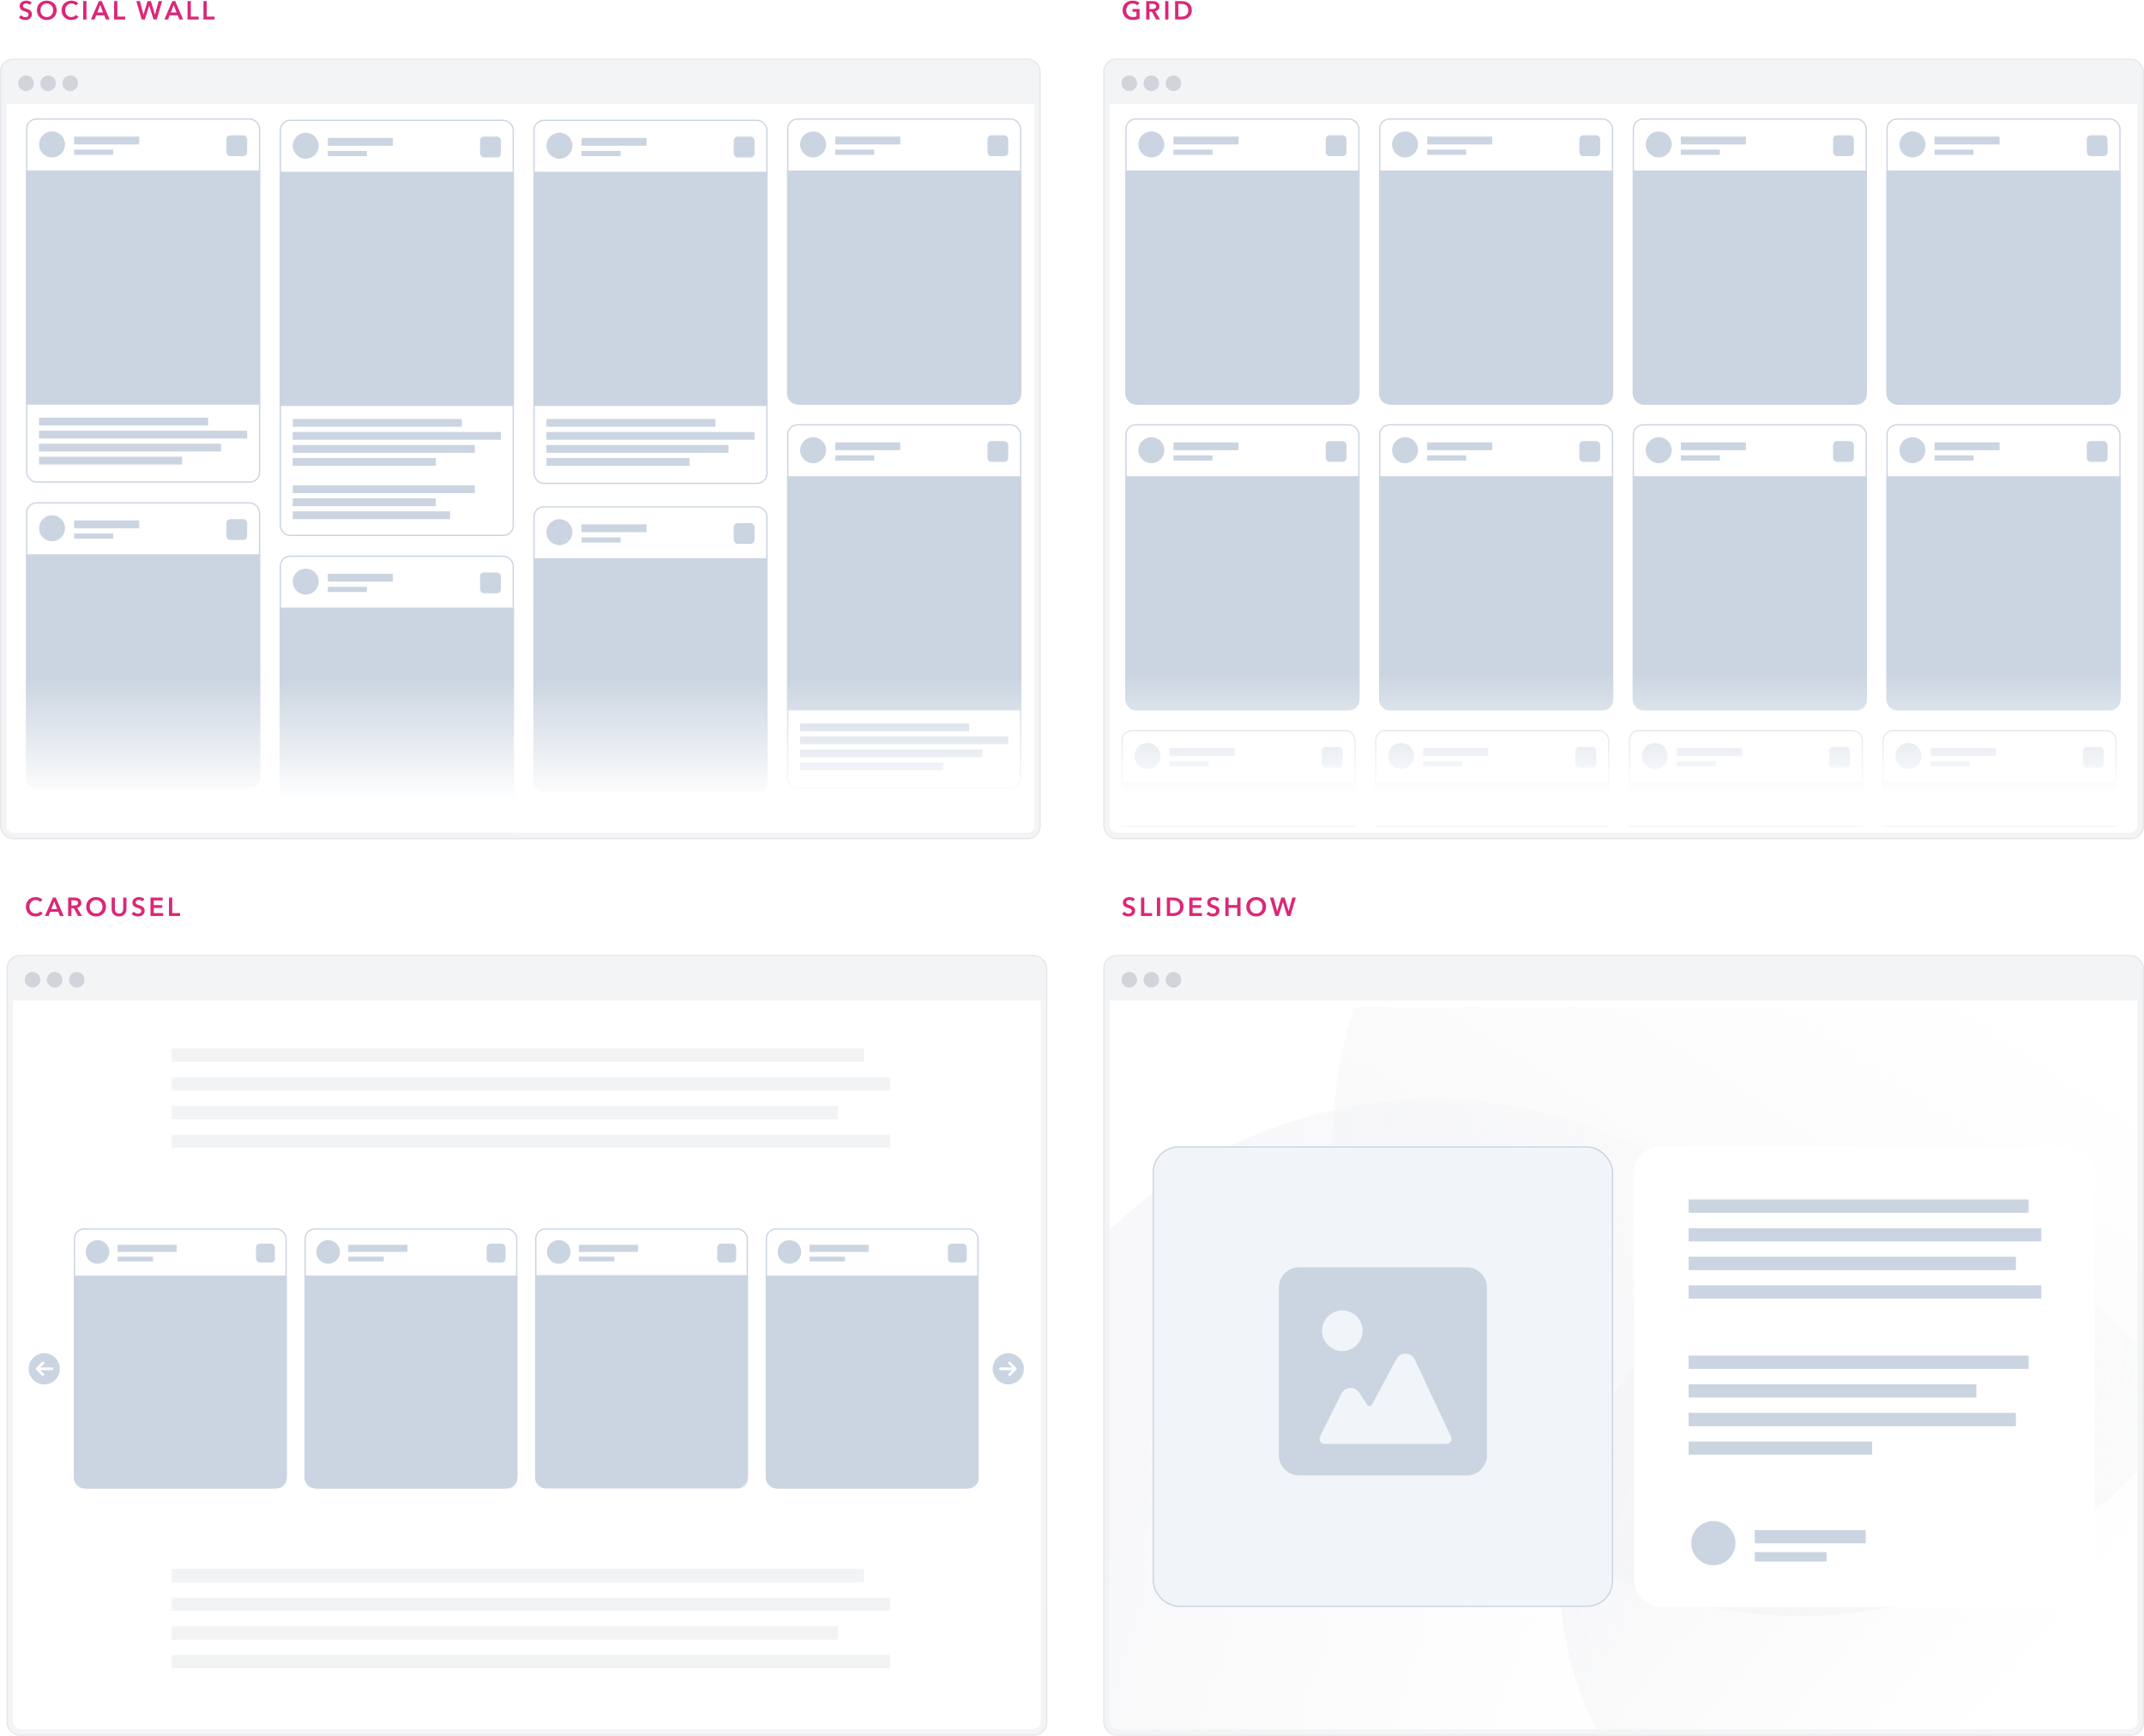 <svg fill="none" height="1334" viewBox="0 0 1648 1334" width="1648" xmlns="http://www.w3.org/2000/svg" xmlns:xlink="http://www.w3.org/1999/xlink"><filter id="a" color-interpolation-filters="sRGB" filterUnits="userSpaceOnUse" height="382" width="382" x="872" y="867"><feFlood flood-opacity="0" result="BackgroundImageFix"/><feColorMatrix in="SourceAlpha" result="hardAlpha" type="matrix" values="0 0 0 0 0 0 0 0 0 0 0 0 0 0 0 0 0 0 127 0"/><feOffset dy="4"/><feGaussianBlur stdDeviation="7"/><feComposite in2="hardAlpha" operator="out"/><feColorMatrix type="matrix" values="0 0 0 0 0 0 0 0 0 0 0 0 0 0 0 0 0 0 0.05 0"/><feBlend in2="BackgroundImageFix" mode="normal" result="effect1_dropShadow_1_1212"/><feBlend in="SourceGraphic" in2="effect1_dropShadow_1_1212" mode="normal" result="shape"/></filter><filter id="b" color-interpolation-filters="sRGB" filterUnits="userSpaceOnUse" height="382" width="382" x="1242" y="867"><feFlood flood-opacity="0" result="BackgroundImageFix"/><feColorMatrix in="SourceAlpha" result="hardAlpha" type="matrix" values="0 0 0 0 0 0 0 0 0 0 0 0 0 0 0 0 0 0 127 0"/><feOffset dy="4"/><feGaussianBlur stdDeviation="7"/><feComposite in2="hardAlpha" operator="out"/><feColorMatrix type="matrix" values="0 0 0 0 0 0 0 0 0 0 0 0 0 0 0 0 0 0 0.05 0"/><feBlend in2="BackgroundImageFix" mode="normal" result="effect1_dropShadow_1_1212"/><feBlend in="SourceGraphic" in2="effect1_dropShadow_1_1212" mode="normal" result="shape"/></filter><linearGradient id="c"><stop offset="0" stop-color="#fff"/><stop offset=".428" stop-color="#fff" stop-opacity=".572"/><stop offset="1" stop-color="#fff" stop-opacity="0"/></linearGradient><linearGradient id="d" gradientUnits="userSpaceOnUse" x1="449" x2="449" xlink:href="#c" y1="615.263" y2="522.105"/><linearGradient id="e" gradientUnits="userSpaceOnUse" x1="1297" x2="1297" xlink:href="#c" y1="610.263" y2="517.105"/><linearGradient id="f"><stop offset="0" stop-color="#f3f4f6"/><stop offset="1" stop-color="#f3f4f6" stop-opacity="0"/></linearGradient><linearGradient id="g" gradientUnits="userSpaceOnUse" x1="1247.5" x2="1480.5" xlink:href="#f" y1="1078.5" y2="729"/><linearGradient id="h" gradientUnits="userSpaceOnUse" x1="966.183" x2="1199.18" xlink:href="#f" y1="1399.18" y2="1049.68"/><linearGradient id="i" gradientUnits="userSpaceOnUse" x1="1359.43" x2="1526.85" xlink:href="#f" y1="1352.26" y2="1101.14"/><linearGradient id="j" gradientUnits="userSpaceOnUse" x1="454" x2="454" xlink:href="#c" y1="1299.26" y2="1206.11"/><mask id="k" height="560" maskUnits="userSpaceOnUse" width="790" x="5" y="80"><path d="m5 80h790v554c0 3.314-2.686 6-6 6h-778c-3.314 0-6-2.686-6-6z" fill="#fff"/></mask><mask id="l" height="560" maskUnits="userSpaceOnUse" width="790" x="853" y="75"><path d="m853 75h790v554c0 3.314-2.69 6-6 6h-778c-3.314 0-6-2.686-6-6z" fill="#fff"/></mask><mask id="m" height="560" maskUnits="userSpaceOnUse" width="790" x="853" y="774"><path d="m853 774h790v554c0 3.31-2.69 6-6 6h-778c-3.314 0-6-2.69-6-6z" fill="#fff"/></mask><mask id="n" height="560" maskUnits="userSpaceOnUse" width="790" x="10" y="764"><path d="m10 764h790v554c0 3.31-2.686 6-6 6h-778c-3.314 0-6-2.69-6-6z" fill="#fff"/></mask><rect fill="#f3f4f6" height="599" rx="9.5" stroke="#e5e7eb" width="799" x=".5" y="45.5"/><path d="m5 80h790v554c0 3.314-2.686 6-6 6h-778c-3.314 0-6-2.686-6-6z" fill="#fff"/><circle cx="20" cy="64" fill="#d1d5db" r="6"/><circle cx="37" cy="64" fill="#d1d5db" r="6"/><circle cx="54" cy="64" fill="#d1d5db" r="6"/><g mask="url(#k)"><rect fill="#fff" height="279" rx="7.5" stroke="#cbd5e1" width="179" x="20.5" y="91.5"/><path d="m20 131h180v180h-180z" fill="#cbd5e1"/><path d="m30 321h130v6h-130z" fill="#cbd5e1"/><path d="m30 331h160v6h-160z" fill="#cbd5e1"/><path d="m30 341h140v6h-140z" fill="#cbd5e1"/><path d="m30 351h110v6h-110z" fill="#cbd5e1"/><circle cx="40" cy="111" fill="#cbd5e1" r="10"/><path d="m57 105h50v6h-50z" fill="#cbd5e1"/><path d="m57 115h30v4h-30z" fill="#cbd5e1"/><rect fill="#cbd5e1" height="16" rx="3" width="16" x="174" y="104"/><rect fill="#fff" height="279" rx="7.5" stroke="#cbd5e1" width="179" x="410.5" y="92.5"/><path d="m410 132h180v180h-180z" fill="#cbd5e1"/><path d="m420 322h130v6h-130z" fill="#cbd5e1"/><path d="m420 332h160v6h-160z" fill="#cbd5e1"/><path d="m420 342h140v6h-140z" fill="#cbd5e1"/><path d="m420 352h110v6h-110z" fill="#cbd5e1"/><circle cx="430" cy="112" fill="#cbd5e1" r="10"/><path d="m447 106h50v6h-50z" fill="#cbd5e1"/><path d="m447 116h30v4h-30z" fill="#cbd5e1"/><rect fill="#cbd5e1" height="16" rx="3" width="16" x="564" y="105"/><rect fill="#fff" height="279" rx="7.5" stroke="#cbd5e1" width="179" x="605.5" y="326.5"/><path d="m605 366h180v180h-180z" fill="#cbd5e1"/><path d="m615 556h130v6h-130z" fill="#cbd5e1"/><path d="m615 566h160v6h-160z" fill="#cbd5e1"/><path d="m615 576h140v6h-140z" fill="#cbd5e1"/><path d="m615 586h110v6h-110z" fill="#cbd5e1"/><circle cx="625" cy="346" fill="#cbd5e1" r="10"/><path d="m642 340h50v6h-50z" fill="#cbd5e1"/><path d="m642 350h30v4h-30z" fill="#cbd5e1"/><rect fill="#cbd5e1" height="16" rx="3" width="16" x="759" y="339"/><rect fill="#fff" height="319" rx="7.5" stroke="#cbd5e1" width="179" x="215.5" y="92.5"/><g fill="#cbd5e1"><path d="m215 132h180v180h-180z"/><path d="m225 322h130v6h-130z"/><path d="m225 332h160v6h-160z"/><path d="m225 342h140v6h-140z"/><path d="m225 352h110v6h-110z"/><path d="m225 373h140v6h-140z"/><path d="m225 383h110v6h-110z"/><path d="m225 393h121v6h-121z"/><circle cx="235" cy="112" r="10"/><path d="m252 106h50v6h-50z"/><path d="m252 116h30v4h-30z"/><rect height="16" rx="3" width="16" x="369" y="105"/></g><rect fill="#fff" height="319" rx="7.5" stroke="#cbd5e1" width="179" x="215.5" y="427.5"/><path d="m215 467h180v180h-180z" fill="#cbd5e1"/><circle cx="235" cy="447" fill="#cbd5e1" r="10"/><path d="m252 441h50v6h-50z" fill="#cbd5e1"/><path d="m252 451h30v4h-30z" fill="#cbd5e1"/><rect fill="#cbd5e1" height="16" rx="3" width="16" x="369" y="440"/><rect fill="#fff" height="219" rx="7.5" stroke="#cbd5e1" width="179" x="20.5" y="386.5"/><path d="m20 426h180v170c0 5.523-4.477 10-10 10h-160c-5.523 0-10-4.477-10-10z" fill="#cbd5e1"/><circle cx="40" cy="406" fill="#cbd5e1" r="10"/><path d="m57 400h50v6h-50z" fill="#cbd5e1"/><path d="m57 410h30v4h-30z" fill="#cbd5e1"/><rect fill="#cbd5e1" height="16" rx="3" width="16" x="174" y="399"/><rect fill="#fff" height="219" rx="7.5" stroke="#cbd5e1" width="179" x="605.5" y="91.5"/><path d="m605 131h180v170c0 5.523-4.477 10-10 10h-160c-5.523 0-10-4.477-10-10z" fill="#cbd5e1"/><circle cx="625" cy="111" fill="#cbd5e1" r="10"/><path d="m642 105h50v6h-50z" fill="#cbd5e1"/><path d="m642 115h30v4h-30z" fill="#cbd5e1"/><rect fill="#cbd5e1" height="16" rx="3" width="16" x="759" y="104"/><rect fill="#fff" height="219" rx="7.5" stroke="#cbd5e1" width="179" x="410.5" y="389.5"/><path d="m410 429h180v170c0 5.523-4.477 10-10 10h-160c-5.523 0-10-4.477-10-10z" fill="#cbd5e1"/><circle cx="430" cy="409" fill="#cbd5e1" r="10"/><path d="m447 403h50v6h-50z" fill="#cbd5e1"/><path d="m447 413h30v4h-30z" fill="#cbd5e1"/><rect fill="#cbd5e1" height="16" rx="3" width="16" x="564" y="402"/><path d="m5 510h790v130h-790z" fill="url(#d)"/></g><g fill="#db2777"><path d="m22.78 3.8c-.267-.347-.647-.633-1.14-.86-.48-.24-.967-.36-1.46-.36-.293 0-.587.04-.88.12-.293.067-.56.18-.8.34-.24.147-.44.347-.6.6-.147.24-.22.533-.22.88 0 .32.067.593.2.82s.313.42.54.58c.24.16.527.3.86.42s.7.24 1.1.36c.453.147.92.313 1.4.5.493.187.94.433 1.34.74.413.307.747.693 1 1.16.267.467.4 1.047.4 1.74 0 .76-.14 1.427-.42 2-.28.56-.653 1.027-1.12 1.4-.467.373-1.013.653-1.64.84-.627.187-1.287.28-1.98.28-.92 0-1.82-.167-2.7-.5-.88-.347-1.6-.853-2.16-1.52l1.8-1.68c.347.48.807.86 1.38 1.14.587.28 1.16.42 1.72.42.293 0 .593-.033.9-.1.307-.08.58-.207.82-.38.253-.173.453-.387.6-.64.16-.267.24-.593.24-.98 0-.373-.087-.68-.26-.92-.173-.253-.407-.467-.7-.64-.293-.187-.64-.347-1.04-.48s-.82-.273-1.26-.42c-.427-.133-.853-.293-1.28-.48s-.813-.433-1.16-.74c-.333-.307-.607-.68-.82-1.12-.213-.453-.32-1.013-.32-1.68 0-.72.147-1.34.44-1.86.307-.52.7-.947 1.18-1.28.493-.347 1.047-.6 1.66-.76.627-.173 1.26-.26 1.9-.26.72 0 1.447.127 2.18.38.747.253 1.393.633 1.94 1.14z"/><path d="m28.364 7.88c0-1.133.187-2.153.56-3.06.387-.92.913-1.7 1.58-2.34.68-.64 1.48-1.133 2.4-1.48.933-.347 1.947-.52 3.04-.52 1.107 0 2.127.173 3.06.52.933.347 1.74.84 2.42 1.48s1.207 1.42 1.58 2.34c.387.907.58 1.927.58 3.06 0 1.107-.193 2.12-.58 3.04-.373.907-.9 1.693-1.58 2.36-.68.653-1.487 1.167-2.42 1.54-.933.36-1.953.54-3.06.54-1.093 0-2.107-.18-3.04-.54-.92-.373-1.72-.887-2.4-1.54-.667-.667-1.193-1.453-1.58-2.36-.373-.92-.56-1.933-.56-3.04zm2.74 0c0 .76.113 1.46.34 2.1.24.627.573 1.173 1 1.64.44.467.953.833 1.54 1.1.6.253 1.26.38 1.98.38s1.38-.127 1.98-.38c.6-.267 1.113-.633 1.54-1.1.44-.467.773-1.013 1-1.64.24-.64.36-1.34.36-2.1 0-.733-.12-1.413-.36-2.04-.227-.627-.553-1.173-.98-1.64-.427-.467-.94-.833-1.54-1.1s-1.267-.4-2-.4c-.733 0-1.4.133-2 .4-.587.267-1.093.633-1.52 1.1-.427.467-.76 1.013-1 1.64-.227.627-.34 1.307-.34 2.04z"/><path d="m58.237 4.16c-.373-.507-.86-.873-1.46-1.1-.6-.24-1.187-.36-1.76-.36-.733 0-1.4.133-2 .4s-1.12.633-1.56 1.1c-.427.467-.76 1.013-1 1.64-.227.627-.34 1.307-.34 2.04 0 .773.113 1.48.34 2.12.227.64.547 1.193.96 1.66.427.453.933.807 1.52 1.06.587.253 1.247.38 1.98.38.76 0 1.433-.147 2.02-.44.587-.307 1.06-.707 1.42-1.2l2.02 1.42c-.627.787-1.393 1.4-2.3 1.84-.907.427-1.967.64-3.18.64-1.107 0-2.127-.18-3.06-.54-.92-.373-1.713-.887-2.38-1.54-.667-.667-1.187-1.453-1.56-2.36-.373-.92-.56-1.933-.56-3.04 0-1.133.193-2.153.58-3.06.4-.92.94-1.7 1.62-2.34.693-.64 1.507-1.133 2.44-1.48.933-.347 1.947-.52 3.04-.52.453 0 .927.047 1.42.14.493.08.967.213 1.42.4.453.173.88.393 1.28.66s.74.587 1.02.96z"/><path d="m63.943.84h2.52v14.16h-2.52z"/><path d="m76.027.84h2.18l6.1 14.16h-2.88l-1.32-3.24h-6.14l-1.28 3.24h-2.82zm3.2 8.76-2.18-5.76-2.22 5.76z"/><path d="m87.708.84h2.52v11.92h6.02v2.24h-8.54z"/><path d="m104.761.84h2.76l2.74 10.4h.04l3.12-10.4h2.6l3.06 10.4h.04l2.8-10.4h2.68l-4.14 14.16h-2.44l-3.32-10.62h-.04l-3.32 10.62h-2.44z"/><path d="m132.484.84h2.18l6.1 14.16h-2.88l-1.32-3.24h-6.14l-1.28 3.24h-2.82zm3.2 8.76-2.18-5.76-2.22 5.76z"/><path d="m144.165.84h2.52v11.92h6.02v2.24h-8.54z"/><path d="m156.38.84h2.52v11.92h6.02v2.24h-8.54z"/></g><rect fill="#f3f4f6" height="599" rx="9.5" stroke="#e5e7eb" width="799" x="848.5" y="45.5"/><path d="m853 80h790v554c0 3.314-2.69 6-6 6h-778c-3.314 0-6-2.686-6-6z" fill="#fff"/><circle cx="868" cy="64" fill="#d1d5db" r="6"/><circle cx="885" cy="64" fill="#d1d5db" r="6"/><circle cx="902" cy="64" fill="#d1d5db" r="6"/><g mask="url(#l)"><rect fill="#fff" height="219" rx="7.5" stroke="#cbd5e1" width="179" x="1060.5" y="91.5"/><g fill="#cbd5e1"><path d="m1060 131h180v170c0 5.523-4.48 10-10 10h-160c-5.52 0-10-4.477-10-10z"/><circle cx="1080" cy="111" r="10"/><path d="m1097 105h50v6h-50z"/><path d="m1097 115h30v4h-30z"/><rect height="16" rx="3" width="16" x="1214" y="104"/></g><rect fill="#fff" height="219" rx="7.5" stroke="#cbd5e1" width="179" x="1060.5" y="326.5"/><path d="m1060 366h180v170c0 5.523-4.48 10-10 10h-160c-5.52 0-10-4.477-10-10z" fill="#cbd5e1"/><circle cx="1080" cy="346" fill="#cbd5e1" r="10"/><path d="m1097 340h50v6h-50z" fill="#cbd5e1"/><path d="m1097 350h30v4h-30z" fill="#cbd5e1"/><rect fill="#cbd5e1" height="16" rx="3" width="16" x="1214" y="339"/><rect fill="#fff" height="219" rx="7.5" stroke="#cbd5e1" width="179" x="1057.5" y="561.5"/><path d="m1057 601h180v170c0 5.523-4.48 10-10 10h-160c-5.52 0-10-4.477-10-10z" fill="#cbd5e1"/><circle cx="1077" cy="581" fill="#cbd5e1" r="10"/><path d="m1094 575h50v6h-50z" fill="#cbd5e1"/><path d="m1094 585h30v4h-30z" fill="#cbd5e1"/><rect fill="#cbd5e1" height="16" rx="3" width="16" x="1211" y="574"/><rect fill="#fff" height="219" rx="7.5" stroke="#cbd5e1" width="179" x="865.5" y="91.5"/><path d="m865 131h180v170c0 5.523-4.48 10-10 10h-160c-5.523 0-10-4.477-10-10z" fill="#cbd5e1"/><circle cx="885" cy="111" fill="#cbd5e1" r="10"/><path d="m902 105h50v6h-50z" fill="#cbd5e1"/><path d="m902 115h30v4h-30z" fill="#cbd5e1"/><rect fill="#cbd5e1" height="16" rx="3" width="16" x="1019" y="104"/><rect fill="#fff" height="219" rx="7.5" stroke="#cbd5e1" width="179" x="865.5" y="326.5"/><path d="m865 366h180v170c0 5.523-4.48 10-10 10h-160c-5.523 0-10-4.477-10-10z" fill="#cbd5e1"/><circle cx="885" cy="346" fill="#cbd5e1" r="10"/><path d="m902 340h50v6h-50z" fill="#cbd5e1"/><path d="m902 350h30v4h-30z" fill="#cbd5e1"/><rect fill="#cbd5e1" height="16" rx="3" width="16" x="1019" y="339"/><rect fill="#fff" height="219" rx="7.5" stroke="#cbd5e1" width="179" x="862.5" y="561.5"/><path d="m862 601h180v170c0 5.523-4.48 10-10 10h-160c-5.523 0-10-4.477-10-10z" fill="#cbd5e1"/><circle cx="882" cy="581" fill="#cbd5e1" r="10"/><path d="m899 575h50v6h-50z" fill="#cbd5e1"/><path d="m899 585h30v4h-30z" fill="#cbd5e1"/><rect fill="#cbd5e1" height="16" rx="3" width="16" x="1016" y="574"/><rect fill="#fff" height="219" rx="7.5" stroke="#cbd5e1" width="179" x="1450.5" y="91.5"/><path d="m1450 131h180v170c0 5.523-4.48 10-10 10h-160c-5.52 0-10-4.477-10-10z" fill="#cbd5e1"/><circle cx="1470" cy="111" fill="#cbd5e1" r="10"/><path d="m1487 105h50v6h-50z" fill="#cbd5e1"/><path d="m1487 115h30v4h-30z" fill="#cbd5e1"/><rect fill="#cbd5e1" height="16" rx="3" width="16" x="1604" y="104"/><rect fill="#fff" height="219" rx="7.5" stroke="#cbd5e1" width="179" x="1450.5" y="326.5"/><path d="m1450 366h180v170c0 5.523-4.48 10-10 10h-160c-5.52 0-10-4.477-10-10z" fill="#cbd5e1"/><circle cx="1470" cy="346" fill="#cbd5e1" r="10"/><path d="m1487 340h50v6h-50z" fill="#cbd5e1"/><path d="m1487 350h30v4h-30z" fill="#cbd5e1"/><rect fill="#cbd5e1" height="16" rx="3" width="16" x="1604" y="339"/><rect fill="#fff" height="219" rx="7.5" stroke="#cbd5e1" width="179" x="1447.5" y="561.5"/><path d="m1447 601h180v170c0 5.523-4.48 10-10 10h-160c-5.52 0-10-4.477-10-10z" fill="#cbd5e1"/><circle cx="1467" cy="581" fill="#cbd5e1" r="10"/><path d="m1484 575h50v6h-50z" fill="#cbd5e1"/><path d="m1484 585h30v4h-30z" fill="#cbd5e1"/><rect fill="#cbd5e1" height="16" rx="3" width="16" x="1601" y="574"/><rect fill="#fff" height="219" rx="7.5" stroke="#cbd5e1" width="179" x="1255.5" y="91.5"/><path d="m1255 131h180v170c0 5.523-4.48 10-10 10h-160c-5.52 0-10-4.477-10-10z" fill="#cbd5e1"/><circle cx="1275" cy="111" fill="#cbd5e1" r="10"/><path d="m1292 105h50v6h-50z" fill="#cbd5e1"/><path d="m1292 115h30v4h-30z" fill="#cbd5e1"/><rect fill="#cbd5e1" height="16" rx="3" width="16" x="1409" y="104"/><rect fill="#fff" height="219" rx="7.5" stroke="#cbd5e1" width="179" x="1255.5" y="326.5"/><path d="m1255 366h180v170c0 5.523-4.48 10-10 10h-160c-5.52 0-10-4.477-10-10z" fill="#cbd5e1"/><circle cx="1275" cy="346" fill="#cbd5e1" r="10"/><path d="m1292 340h50v6h-50z" fill="#cbd5e1"/><path d="m1292 350h30v4h-30z" fill="#cbd5e1"/><rect fill="#cbd5e1" height="16" rx="3" width="16" x="1409" y="339"/><rect fill="#fff" height="219" rx="7.5" stroke="#cbd5e1" width="179" x="1252.5" y="561.5"/><path d="m1252 601h180v170c0 5.523-4.48 10-10 10h-160c-5.52 0-10-4.477-10-10z" fill="#cbd5e1"/><circle cx="1272" cy="581" fill="#cbd5e1" r="10"/><path d="m1289 575h50v6h-50z" fill="#cbd5e1"/><path d="m1289 585h30v4h-30z" fill="#cbd5e1"/><rect fill="#cbd5e1" height="16" rx="3" width="16" x="1406" y="574"/><path d="m853 505h790v130h-790z" fill="url(#e)"/></g><path d="m875.96 14.26c-.72.347-1.513.613-2.38.8-.853.2-1.84.3-2.96.3-1.147 0-2.193-.18-3.14-.54-.947-.373-1.76-.887-2.44-1.54-.68-.667-1.213-1.453-1.6-2.36-.373-.92-.56-1.933-.56-3.04 0-1.133.193-2.153.58-3.06.4-.92.94-1.7 1.62-2.34.693-.64 1.507-1.133 2.44-1.48.933-.347 1.947-.52 3.04-.52 1.133 0 2.167.167 3.1.5.947.32 1.707.747 2.28 1.28l-1.74 1.88c-.36-.4-.867-.74-1.52-1.02-.64-.28-1.34-.42-2.1-.42-.747 0-1.427.133-2.04.4-.6.267-1.113.633-1.54 1.1s-.76 1.013-1 1.64c-.227.627-.34 1.307-.34 2.04 0 .76.113 1.46.34 2.1.24.627.573 1.173 1 1.64.44.467.967.833 1.58 1.1.627.253 1.333.38 2.12.38 1.08 0 2.02-.167 2.82-.5v-3.6h-2.98v-2.08h5.42z" fill="#db2777"/><path d="m881.029.84h4.92c.666 0 1.313.073 1.94.22.626.133 1.18.36 1.66.68.493.32.886.74 1.18 1.26.293.52.44 1.153.44 1.9 0 1.027-.294 1.867-.88 2.52-.574.64-1.36 1.073-2.36 1.3l3.78 6.28h-3.04l-3.28-6h-1.84v6h-2.52zm4.58 6.1c.36 0 .72-.027 1.08-.08s.68-.153.96-.3c.293-.147.533-.353.72-.62.186-.28.28-.633.28-1.06 0-.387-.087-.7-.26-.94-.174-.253-.394-.453-.66-.6-.267-.147-.574-.247-.92-.3-.334-.053-.66-.08-.98-.08h-2.28v3.98z" fill="#db2777"/><path d="m895.607.84h2.52v14.16h-2.52z" fill="#db2777"/><path d="m903.251.84h5.02c.92 0 1.847.12 2.78.36.934.24 1.774.64 2.52 1.2.747.547 1.354 1.273 1.82 2.18.467.893.7 2.007.7 3.34 0 1.24-.233 2.307-.7 3.2-.466.893-1.073 1.627-1.82 2.2-.746.573-1.586 1-2.52 1.28-.933.267-1.86.4-2.78.4h-5.02zm4.62 11.96c.654 0 1.307-.073 1.96-.22.654-.16 1.24-.42 1.76-.78.534-.373.967-.873 1.3-1.5.334-.627.5-1.42.5-2.38 0-1.013-.166-1.84-.5-2.48-.333-.64-.766-1.14-1.3-1.5-.52-.36-1.106-.607-1.76-.74-.653-.133-1.306-.2-1.96-.2h-2.1v9.8z" fill="#db2777"/><rect fill="#f3f4f6" height="599" rx="9.5" stroke="#e5e7eb" width="799" x="848.5" y="734.5"/><path d="m853 769h790v554c0 3.31-2.69 6-6 6h-778c-3.314 0-6-2.69-6-6z" fill="#fff"/><circle cx="868" cy="753" fill="#d1d5db" r="6"/><circle cx="885" cy="753" fill="#d1d5db" r="6"/><circle cx="902" cy="753" fill="#d1d5db" r="6"/><g mask="url(#m)"><circle cx="1383" cy="883" fill="url(#g)" opacity=".6" r="359"/><circle cx="1101.68" cy="1203.68" fill="url(#h)" opacity=".6" r="359" transform="matrix(.259 .966 -.966 .259 1979.21 -171.996)"/><circle cx="1456.79" cy="1211.79" fill="url(#i)" opacity=".6" r="257.948" transform="matrix(-.11 .994 -.994 -.11 2821.663 -102.665)"/><g filter="url(#a)"><rect fill="#f1f5f9" height="354" rx="20" width="354" x="886" y="877"/><rect height="353" rx="19.5" stroke="#cbd5e1" width="353" x="886.5" y="877.5"/></g><path d="m1127.39 974h-128.78c-4.14 0-8.111 1.645-11.038 4.572s-4.572 6.898-4.572 11.038v128.78c0 4.14 1.645 8.11 4.572 11.04s6.898 4.57 11.038 4.57h128.78c4.14 0 8.11-1.64 11.04-4.57s4.57-6.9 4.57-11.04v-128.78c0-4.14-1.64-8.111-4.57-11.038s-6.9-4.572-11.04-4.572zm-96.26 97.04c.61-1.23 1.54-2.27 2.68-3.02 1.14-.76 2.45-1.2 3.82-1.29 1.36-.08 2.73.19 3.95.8 1.23.61 2.27 1.53 3.03 2.67l6.48 9.72c.19.28.44.51.74.66.31.15.64.22.98.2.33-.01.66-.12.94-.3.29-.18.52-.43.68-.72l19.02-35.34c.67-1.28 1.7-2.35 2.96-3.07 1.26-.73 2.7-1.08 4.15-1.01 1.45.04 2.85.48 4.06 1.27s2.18 1.9 2.79 3.21l27.93 59.32c.28.59.4 1.25.36 1.91-.04.65-.24 1.29-.6 1.84-.35.56-.84 1.02-1.41 1.33-.58.32-1.23.48-1.89.48h-93.68c-.66 0-1.32-.17-1.9-.49-.58-.33-1.07-.79-1.42-1.36s-.55-1.21-.58-1.88c-.03-.66.12-1.32.41-1.92zm-14.96-48.28c0-3.09.92-6.11 2.63-8.68 1.72-2.56 4.15-4.56 7.01-5.74 2.85-1.19 5.99-1.5 9.02-.89 3.02.6 5.81 2.09 7.99 4.27s3.67 4.96 4.27 7.99.29 6.17-.89 9.02-3.18 5.29-5.75 7.01c-2.56 1.71-5.58 2.63-8.67 2.63-4.14 0-8.11-1.65-11.04-4.58-2.92-2.92-4.57-6.89-4.57-11.03z" fill="#cbd5e1"/><g filter="url(#b)"><rect fill="#fff" height="354" rx="20" width="354" x="1256" y="877"/></g><g fill="#cbd5e1"><path d="m1298 922h261.181v10h-261.181z"/><path d="m1298 922h261.181v10h-261.181z"/><path d="m1298 966h251.362v10h-251.362z"/><path d="m1298 966h251.362v10h-251.362z"/><path d="m1298 944h271v10h-271z"/><path d="m1298 944h271v10h-271z"/><path d="m1298 988h271v10h-271z"/><path d="m1298 988h271v10h-271z"/><path d="m1298 1042h261.181v10h-261.181z"/><path d="m1298 1042h261.181v10h-261.181z"/><path d="m1298 1086h251.362v10h-251.362z"/><path d="m1298 1086h251.362v10h-251.362z"/><path d="m1298 1064h221v10h-221z"/><path d="m1298 1064h221v10h-221z"/><path d="m1298 1108h141v10h-141z"/><path d="m1298 1108h141v10h-141z"/><circle cx="1317" cy="1186" r="17"/><path d="m1349 1176h85v10h-85z"/><path d="m1349 1176h85v10h-85z"/><path d="m1349 1193h55v7h-55z"/><path d="m1349 1193h55v7h-55z"/></g></g><path d="m870.78 692.8c-.267-.347-.647-.633-1.14-.86-.48-.24-.967-.36-1.46-.36-.293 0-.587.04-.88.12-.293.067-.56.18-.8.34-.24.147-.44.347-.6.6-.147.24-.22.533-.22.88 0 .32.067.593.2.82s.313.42.54.58c.24.16.527.3.86.42s.7.24 1.1.36c.453.147.92.313 1.4.5.493.187.94.433 1.34.74.413.307.747.693 1 1.16.267.467.4 1.047.4 1.74 0 .76-.14 1.427-.42 2-.28.56-.653 1.027-1.12 1.4s-1.013.653-1.64.84-1.287.28-1.98.28c-.92 0-1.82-.167-2.7-.5-.88-.347-1.6-.853-2.16-1.52l1.8-1.68c.347.48.807.86 1.38 1.14.587.28 1.16.42 1.72.42.293 0 .593-.033.9-.1.307-.08.58-.207.82-.38.253-.173.453-.387.6-.64.16-.267.24-.593.24-.98 0-.373-.087-.68-.26-.92-.173-.253-.407-.467-.7-.64-.293-.187-.64-.347-1.04-.48s-.82-.273-1.26-.42c-.427-.133-.853-.293-1.28-.48s-.813-.433-1.16-.74c-.333-.307-.607-.68-.82-1.12-.213-.453-.32-1.013-.32-1.68 0-.72.147-1.34.44-1.86.307-.52.7-.947 1.18-1.28.493-.347 1.047-.6 1.66-.76.627-.173 1.26-.26 1.9-.26.72 0 1.447.127 2.18.38.747.253 1.393.633 1.94 1.14z" fill="#db2777"/><path d="m877.044 689.84h2.52v11.92h6.02v2.24h-8.54z" fill="#db2777"/><path d="m889.259 689.84h2.52v14.16h-2.52z" fill="#db2777"/><path d="m896.904 689.84h5.02c.92 0 1.846.12 2.78.36.933.24 1.773.64 2.52 1.2.746.547 1.353 1.273 1.82 2.18.466.893.7 2.007.7 3.34 0 1.24-.234 2.307-.7 3.2-.467.893-1.074 1.627-1.82 2.2-.747.573-1.587 1-2.52 1.28-.934.267-1.86.4-2.78.4h-5.02zm4.62 11.96c.653 0 1.306-.073 1.96-.22.653-.16 1.24-.42 1.76-.78.533-.373.966-.873 1.3-1.5.333-.627.5-1.42.5-2.38 0-1.013-.167-1.84-.5-2.48-.334-.64-.767-1.14-1.3-1.5-.52-.36-1.107-.607-1.76-.74-.654-.133-1.307-.2-1.96-.2h-2.1v9.8z" fill="#db2777"/><path d="m914.177 689.84h9.38v2.2h-6.86v3.6h6.5v2.12h-6.5v4h7.22v2.24h-9.74z" fill="#db2777"/><path d="m935.604 692.8c-.266-.347-.646-.633-1.14-.86-.48-.24-.966-.36-1.46-.36-.293 0-.586.04-.88.12-.293.067-.56.18-.8.34-.24.147-.44.347-.6.6-.146.24-.22.533-.22.88 0 .32.067.593.2.82.134.227.314.42.54.58.24.16.527.3.86.42.334.12.7.24 1.1.36.454.147.92.313 1.4.5.494.187.94.433 1.34.74.414.307.747.693 1 1.16.267.467.4 1.047.4 1.74 0 .76-.14 1.427-.42 2-.28.56-.653 1.027-1.12 1.4-.466.373-1.013.653-1.64.84-.626.187-1.286.28-1.98.28-.92 0-1.82-.167-2.7-.5-.88-.347-1.6-.853-2.16-1.52l1.8-1.68c.347.48.807.86 1.38 1.14.587.28 1.16.42 1.72.42.294 0 .594-.033.9-.1.307-.08.58-.207.82-.38.254-.173.454-.387.6-.64.16-.267.24-.593.24-.98 0-.373-.086-.68-.26-.92-.173-.253-.406-.467-.7-.64-.293-.187-.64-.347-1.04-.48s-.82-.273-1.26-.42c-.426-.133-.853-.293-1.28-.48-.426-.187-.813-.433-1.16-.74-.333-.307-.606-.68-.82-1.12-.213-.453-.32-1.013-.32-1.68 0-.72.147-1.34.44-1.86.307-.52.7-.947 1.18-1.28.494-.347 1.047-.6 1.66-.76.627-.173 1.26-.26 1.9-.26.72 0 1.447.127 2.18.38.747.253 1.394.633 1.94 1.14z" fill="#db2777"/><path d="m941.869 689.84h2.52v5.72h6.62v-5.72h2.52v14.16h-2.52v-6.28h-6.62v6.28h-2.52z" fill="#db2777"/><path d="m957.974 696.88c0-1.133.186-2.153.56-3.06.386-.92.913-1.7 1.58-2.34.68-.64 1.48-1.133 2.4-1.48.933-.347 1.946-.52 3.04-.52 1.106 0 2.126.173 3.06.52.933.347 1.74.84 2.42 1.48s1.206 1.42 1.58 2.34c.386.907.58 1.927.58 3.06 0 1.107-.194 2.12-.58 3.04-.374.907-.9 1.693-1.58 2.36-.68.653-1.487 1.167-2.42 1.54-.934.36-1.954.54-3.06.54-1.094 0-2.107-.18-3.04-.54-.92-.373-1.72-.887-2.4-1.54-.667-.667-1.194-1.453-1.58-2.36-.374-.92-.56-1.933-.56-3.04zm2.74 0c0 .76.113 1.46.34 2.1.24.627.573 1.173 1 1.64.44.467.953.833 1.54 1.1.6.253 1.26.38 1.98.38s1.38-.127 1.98-.38c.6-.267 1.113-.633 1.54-1.1.44-.467.773-1.013 1-1.64.24-.64.36-1.34.36-2.1 0-.733-.12-1.413-.36-2.04-.227-.627-.554-1.173-.98-1.64-.427-.467-.94-.833-1.54-1.1s-1.267-.4-2-.4c-.734 0-1.4.133-2 .4-.587.267-1.094.633-1.52 1.1-.427.467-.76 1.013-1 1.64-.227.627-.34 1.307-.34 2.04z" fill="#db2777"/><path d="m976.186 689.84h2.76l2.74 10.4h.04l3.12-10.4h2.6l3.06 10.4h.04l2.8-10.4h2.68l-4.14 14.16h-2.44l-3.32-10.62h-.04l-3.32 10.62h-2.44z" fill="#db2777"/><rect fill="#f3f4f6" height="599" rx="9.5" stroke="#e5e7eb" width="799" x="5.5" y="734.5"/><path d="m10 769h790v554c0 3.31-2.686 6-6 6h-778c-3.314 0-6-2.69-6-6z" fill="#fff"/><circle cx="25" cy="753" fill="#d1d5db" r="6"/><circle cx="42" cy="753" fill="#d1d5db" r="6"/><circle cx="59" cy="753" fill="#d1d5db" r="6"/><g mask="url(#n)"><rect fill="#fff" height="199" rx="7.5" stroke="#cbd5e1" width="162.636" x="234.545" y="944.5"/><path d="m234.045 980.364h163.637v153.636c0 5.52-4.477 10-10 10h-143.637c-5.522 0-10-4.48-10-10z" fill="#cbd5e1"/><circle cx="252.227" cy="962.182" fill="#cbd5e1" r="9.091"/><path d="m267.682 956.727h45.455v5.455h-45.455z" fill="#cbd5e1"/><path d="m267.682 965.818h27.273v3.636h-27.273z" fill="#cbd5e1"/><rect fill="#cbd5e1" height="14.546" rx="3" width="14.546" x="374.045" y="955.818"/><rect fill="#fff" height="199" rx="7.5" stroke="#cbd5e1" width="162.636" x="57.273" y="944.5"/><path d="m56.773 980.364h163.636v153.636c0 5.52-4.477 10-10 10h-143.636c-5.523 0-10-4.48-10-10z" fill="#cbd5e1"/><circle cx="74.955" cy="962.182" fill="#cbd5e1" r="9.091"/><path d="m90.409 956.727h45.455v5.455h-45.455z" fill="#cbd5e1"/><path d="m90.409 965.818h27.273v3.636h-27.273z" fill="#cbd5e1"/><rect fill="#cbd5e1" height="14.546" rx="3" width="14.546" x="196.773" y="955.818"/><rect fill="#fff" height="199" rx="7.5" stroke="#cbd5e1" width="162.636" x="589.091" y="944.5"/><path d="m588.591 980.364h163.636v153.636c0 5.52-4.477 10-10 10h-143.636c-5.523 0-10-4.48-10-10z" fill="#cbd5e1"/><circle cx="606.773" cy="962.182" fill="#cbd5e1" r="9.091"/><path d="m622.227 956.727h45.455v5.455h-45.455z" fill="#cbd5e1"/><path d="m622.227 965.818h27.273v3.636h-27.273z" fill="#cbd5e1"/><rect fill="#cbd5e1" height="14.546" rx="3" width="14.546" x="728.591" y="955.818"/><rect fill="#fff" height="199" rx="7.5" stroke="#cbd5e1" width="162.636" x="411.818" y="944.5"/><g fill="#cbd5e1"><path d="m411.318 980h163.637v153.64c0 5.52-4.478 10-10 10h-143.637c-5.523 0-10-4.48-10-10z"/><circle cx="429.5" cy="962.182" r="9.091"/><path d="m444.955 956.727h45.455v5.455h-45.455z"/><path d="m444.955 965.818h27.273v3.636h-27.273z"/><rect height="14.546" rx="3" width="14.546" x="551.318" y="955.818"/><path d="m46 1052c0-2.37-.704-4.69-2.022-6.67-1.319-1.97-3.193-3.51-5.385-4.42-2.193-.9-4.606-1.14-6.933-.68-2.328.46-4.466 1.61-6.144 3.28-1.678 1.68-2.821 3.82-3.284 6.15s-.225 4.74.683 6.93c.908 2.19 2.446 4.07 4.42 5.39s4.293 2.02 6.667 2.02c3.182 0 6.232-1.27 8.482-3.52s3.515-5.3 3.518-8.48zm-13.707 5.2-4.5-4.5c-.188-.19-.293-.44-.293-.71 0-.26.105-.52.293-.7l4.5-4.5c.092-.1.203-.18.325-.23s.253-.08.386-.08.265.02.387.08c.123.05.234.12.328.21.094.1.168.21.218.33s.076.26.074.39c-.001.13-.029.26-.081.39-.052.12-.129.23-.224.32l-2.366 2.37c-.036.04-.06.08-.07.13s-.005.1.014.15c.019.04.051.08.093.11s.091.04.141.04h8.482c.265 0 .52.11.707.29.188.19.293.44.293.71s-.105.52-.293.71c-.188.18-.442.29-.707.29h-8.482c-.049 0-.098.01-.139.04-.041.03-.073.07-.092.11-.019.05-.024.1-.015.15s.033.09.068.13l2.366 2.36c.165.19.251.44.241.69-.01.26-.115.5-.294.67-.179.18-.419.29-.672.29-.253.01-.499-.07-.69-.24z"/><path d="m763 1052c0-2.37.704-4.69 2.022-6.67 1.319-1.97 3.193-3.51 5.386-4.42 2.193-.9 4.605-1.14 6.933-.68s4.466 1.61 6.144 3.28c1.679 1.68 2.821 3.82 3.284 6.15s.226 4.74-.682 6.93c-.909 2.19-2.447 4.07-4.42 5.39-1.974 1.32-4.294 2.02-6.667 2.02-3.182 0-6.232-1.27-8.481-3.52-2.25-2.25-3.516-5.3-3.519-8.48zm13.707 5.2 4.5-4.5c.187-.19.293-.44.293-.71 0-.26-.106-.52-.293-.7l-4.5-4.5c-.092-.1-.203-.18-.325-.23s-.253-.08-.386-.08c-.132 0-.264.02-.387.08-.123.05-.235.12-.328.21-.094.1-.169.21-.219.33s-.075.26-.074.39.028.26.081.39c.052.12.128.23.224.32l2.366 2.37c.036.04.06.08.07.13s.006.1-.013.15c-.019.04-.052.08-.094.11-.041.03-.09.04-.14.04h-8.482c-.265 0-.52.11-.707.29-.188.19-.293.44-.293.71s.105.52.293.71c.187.18.442.29.707.29h8.482c.049 0 .097.01.138.04s.073.07.092.11c.019.05.024.1.015.15-.01.05-.033.09-.068.13l-2.366 2.36c-.165.19-.251.44-.241.69.01.26.115.5.294.67.179.18.419.29.671.29.253.01.499-.07.69-.24z"/></g><path d="m10 1194h790v130h-790z" fill="url(#j)"/><g fill="#e5e7eb" opacity=".5"><path d="m132 806h532v10h-532z"/><path d="m132 806h532v10h-532z"/><path d="m132 850h512v10h-512z"/><path d="m132 850h512v10h-512z"/><path d="m132 828h552v10h-552z"/><path d="m132 828h552v10h-552z"/><path d="m132 872h552v10h-552z"/><path d="m132 872h552v10h-552z"/><path d="m132 1206h532v10h-532z"/><path d="m132 1206h532v10h-532z"/><path d="m132 1250h512v10h-512z"/><path d="m132 1250h512v10h-512z"/><path d="m132 1228h552v10h-552z"/><path d="m132 1228h552v10h-552z"/><path d="m132 1272h552v10h-552z"/><path d="m132 1272h552v10h-552z"/></g></g><path d="m30.78 693.16c-.373-.507-.86-.873-1.46-1.1-.6-.24-1.187-.36-1.76-.36-.733 0-1.4.133-2 .4s-1.12.633-1.56 1.1c-.427.467-.76 1.013-1 1.64-.227.627-.34 1.307-.34 2.04 0 .773.113 1.48.34 2.12s.547 1.193.96 1.66c.427.453.933.807 1.52 1.06s1.247.38 1.98.38c.76 0 1.433-.147 2.02-.44.587-.307 1.06-.707 1.42-1.2l2.02 1.42c-.627.787-1.393 1.4-2.3 1.84-.907.427-1.967.64-3.18.64-1.107 0-2.127-.18-3.06-.54-.92-.373-1.713-.887-2.38-1.54-.667-.667-1.187-1.453-1.56-2.36-.373-.92-.56-1.933-.56-3.04 0-1.133.193-2.153.58-3.06.4-.92.94-1.7 1.62-2.34.693-.64 1.507-1.133 2.44-1.48s1.947-.52 3.04-.52c.453 0 .927.047 1.42.14.493.08.967.213 1.42.4.453.173.88.393 1.28.66s.74.587 1.02.96z" fill="#db2777"/><path d="m40.691 689.84h2.18l6.1 14.16h-2.88l-1.32-3.24h-6.14l-1.28 3.24h-2.82zm3.2 8.76-2.18-5.76-2.22 5.76z" fill="#db2777"/><path d="m52.373 689.84h4.92c.667 0 1.313.073 1.94.22.627.133 1.18.36 1.66.68.493.32.887.74 1.18 1.26s.44 1.153.44 1.9c0 1.027-.293 1.867-.88 2.52-.573.64-1.36 1.073-2.36 1.3l3.78 6.28h-3.04l-3.28-6h-1.84v6h-2.52zm4.58 6.1c.36 0 .72-.027 1.08-.08s.68-.153.96-.3c.293-.147.533-.353.72-.62.187-.28.28-.633.28-1.06 0-.387-.087-.7-.26-.94-.173-.253-.393-.453-.66-.6s-.573-.247-.92-.3c-.333-.053-.66-.08-.98-.08h-2.28v3.98z" fill="#db2777"/><path d="m66.271 696.88c0-1.133.187-2.153.56-3.06.387-.92.913-1.7 1.58-2.34.68-.64 1.48-1.133 2.4-1.48.933-.347 1.947-.52 3.04-.52 1.107 0 2.127.173 3.06.52.933.347 1.74.84 2.42 1.48s1.207 1.42 1.58 2.34c.387.907.58 1.927.58 3.06 0 1.107-.193 2.12-.58 3.04-.373.907-.9 1.693-1.58 2.36-.68.653-1.487 1.167-2.42 1.54-.933.36-1.953.54-3.06.54-1.093 0-2.107-.18-3.04-.54-.92-.373-1.72-.887-2.4-1.54-.667-.667-1.193-1.453-1.58-2.36-.373-.92-.56-1.933-.56-3.04zm2.74 0c0 .76.113 1.46.34 2.1.24.627.573 1.173 1 1.64.44.467.953.833 1.54 1.1.6.253 1.26.38 1.98.38s1.38-.127 1.98-.38c.6-.267 1.113-.633 1.54-1.1.44-.467.773-1.013 1-1.64.24-.64.36-1.34.36-2.1 0-.733-.12-1.413-.36-2.04-.227-.627-.553-1.173-.98-1.64-.427-.467-.94-.833-1.54-1.1s-1.267-.4-2-.4c-.733 0-1.4.133-2 .4-.587.267-1.093.633-1.52 1.1-.427.467-.76 1.013-1 1.64-.227.627-.34 1.307-.34 2.04z" fill="#db2777"/><path d="m97.203 698.8c0 .853-.147 1.627-.44 2.32-.293.68-.693 1.26-1.2 1.74s-1.107.853-1.8 1.12c-.693.253-1.447.38-2.26.38s-1.567-.127-2.26-.38c-.693-.267-1.3-.64-1.82-1.12-.507-.48-.907-1.06-1.2-1.74-.28-.693-.42-1.467-.42-2.32v-8.96h2.52v8.86c0 .413.053.827.16 1.24.107.4.28.76.52 1.08.253.32.58.58.98.78.413.2.92.3 1.52.3s1.1-.1 1.5-.3c.413-.2.74-.46.98-.78.253-.32.433-.68.54-1.08.107-.413.16-.827.16-1.24v-8.86h2.52z" fill="#db2777"/><path d="m109.421 692.8c-.267-.347-.647-.633-1.14-.86-.48-.24-.967-.36-1.46-.36-.294 0-.587.04-.88.12-.294.067-.56.18-.8.34-.24.147-.44.347-.6.6-.147.24-.22.533-.22.88 0 .32.066.593.2.82.133.227.313.42.54.58.24.16.526.3.86.42.333.12.7.24 1.1.36.453.147.92.313 1.4.5.493.187.94.433 1.34.74.413.307.746.693 1 1.16.266.467.4 1.047.4 1.74 0 .76-.14 1.427-.42 2-.28.56-.654 1.027-1.12 1.4-.467.373-1.014.653-1.64.84-.627.187-1.287.28-1.98.28-.92 0-1.82-.167-2.7-.5-.88-.347-1.6-.853-2.16-1.52l1.8-1.68c.346.48.806.86 1.38 1.14.586.28 1.16.42 1.72.42.293 0 .593-.033.9-.1.306-.08.58-.207.82-.38.253-.173.453-.387.6-.64.16-.267.24-.593.24-.98 0-.373-.087-.68-.26-.92-.174-.253-.407-.467-.7-.64-.294-.187-.64-.347-1.04-.48s-.82-.273-1.26-.42c-.427-.133-.854-.293-1.28-.48-.427-.187-.814-.433-1.16-.74-.334-.307-.607-.68-.82-1.12-.214-.453-.32-1.013-.32-1.68 0-.72.146-1.34.44-1.86.306-.52.7-.947 1.18-1.28.493-.347 1.046-.6 1.66-.76.626-.173 1.26-.26 1.9-.26.72 0 1.446.127 2.18.38.746.253 1.393.633 1.94 1.14z" fill="#db2777"/><path d="m115.685 689.84h9.38v2.2h-6.86v3.6h6.5v2.12h-6.5v4h7.22v2.24h-9.74z" fill="#db2777"/><path d="m129.892 689.84h2.52v11.92h6.02v2.24h-8.54z" fill="#db2777"/></svg>